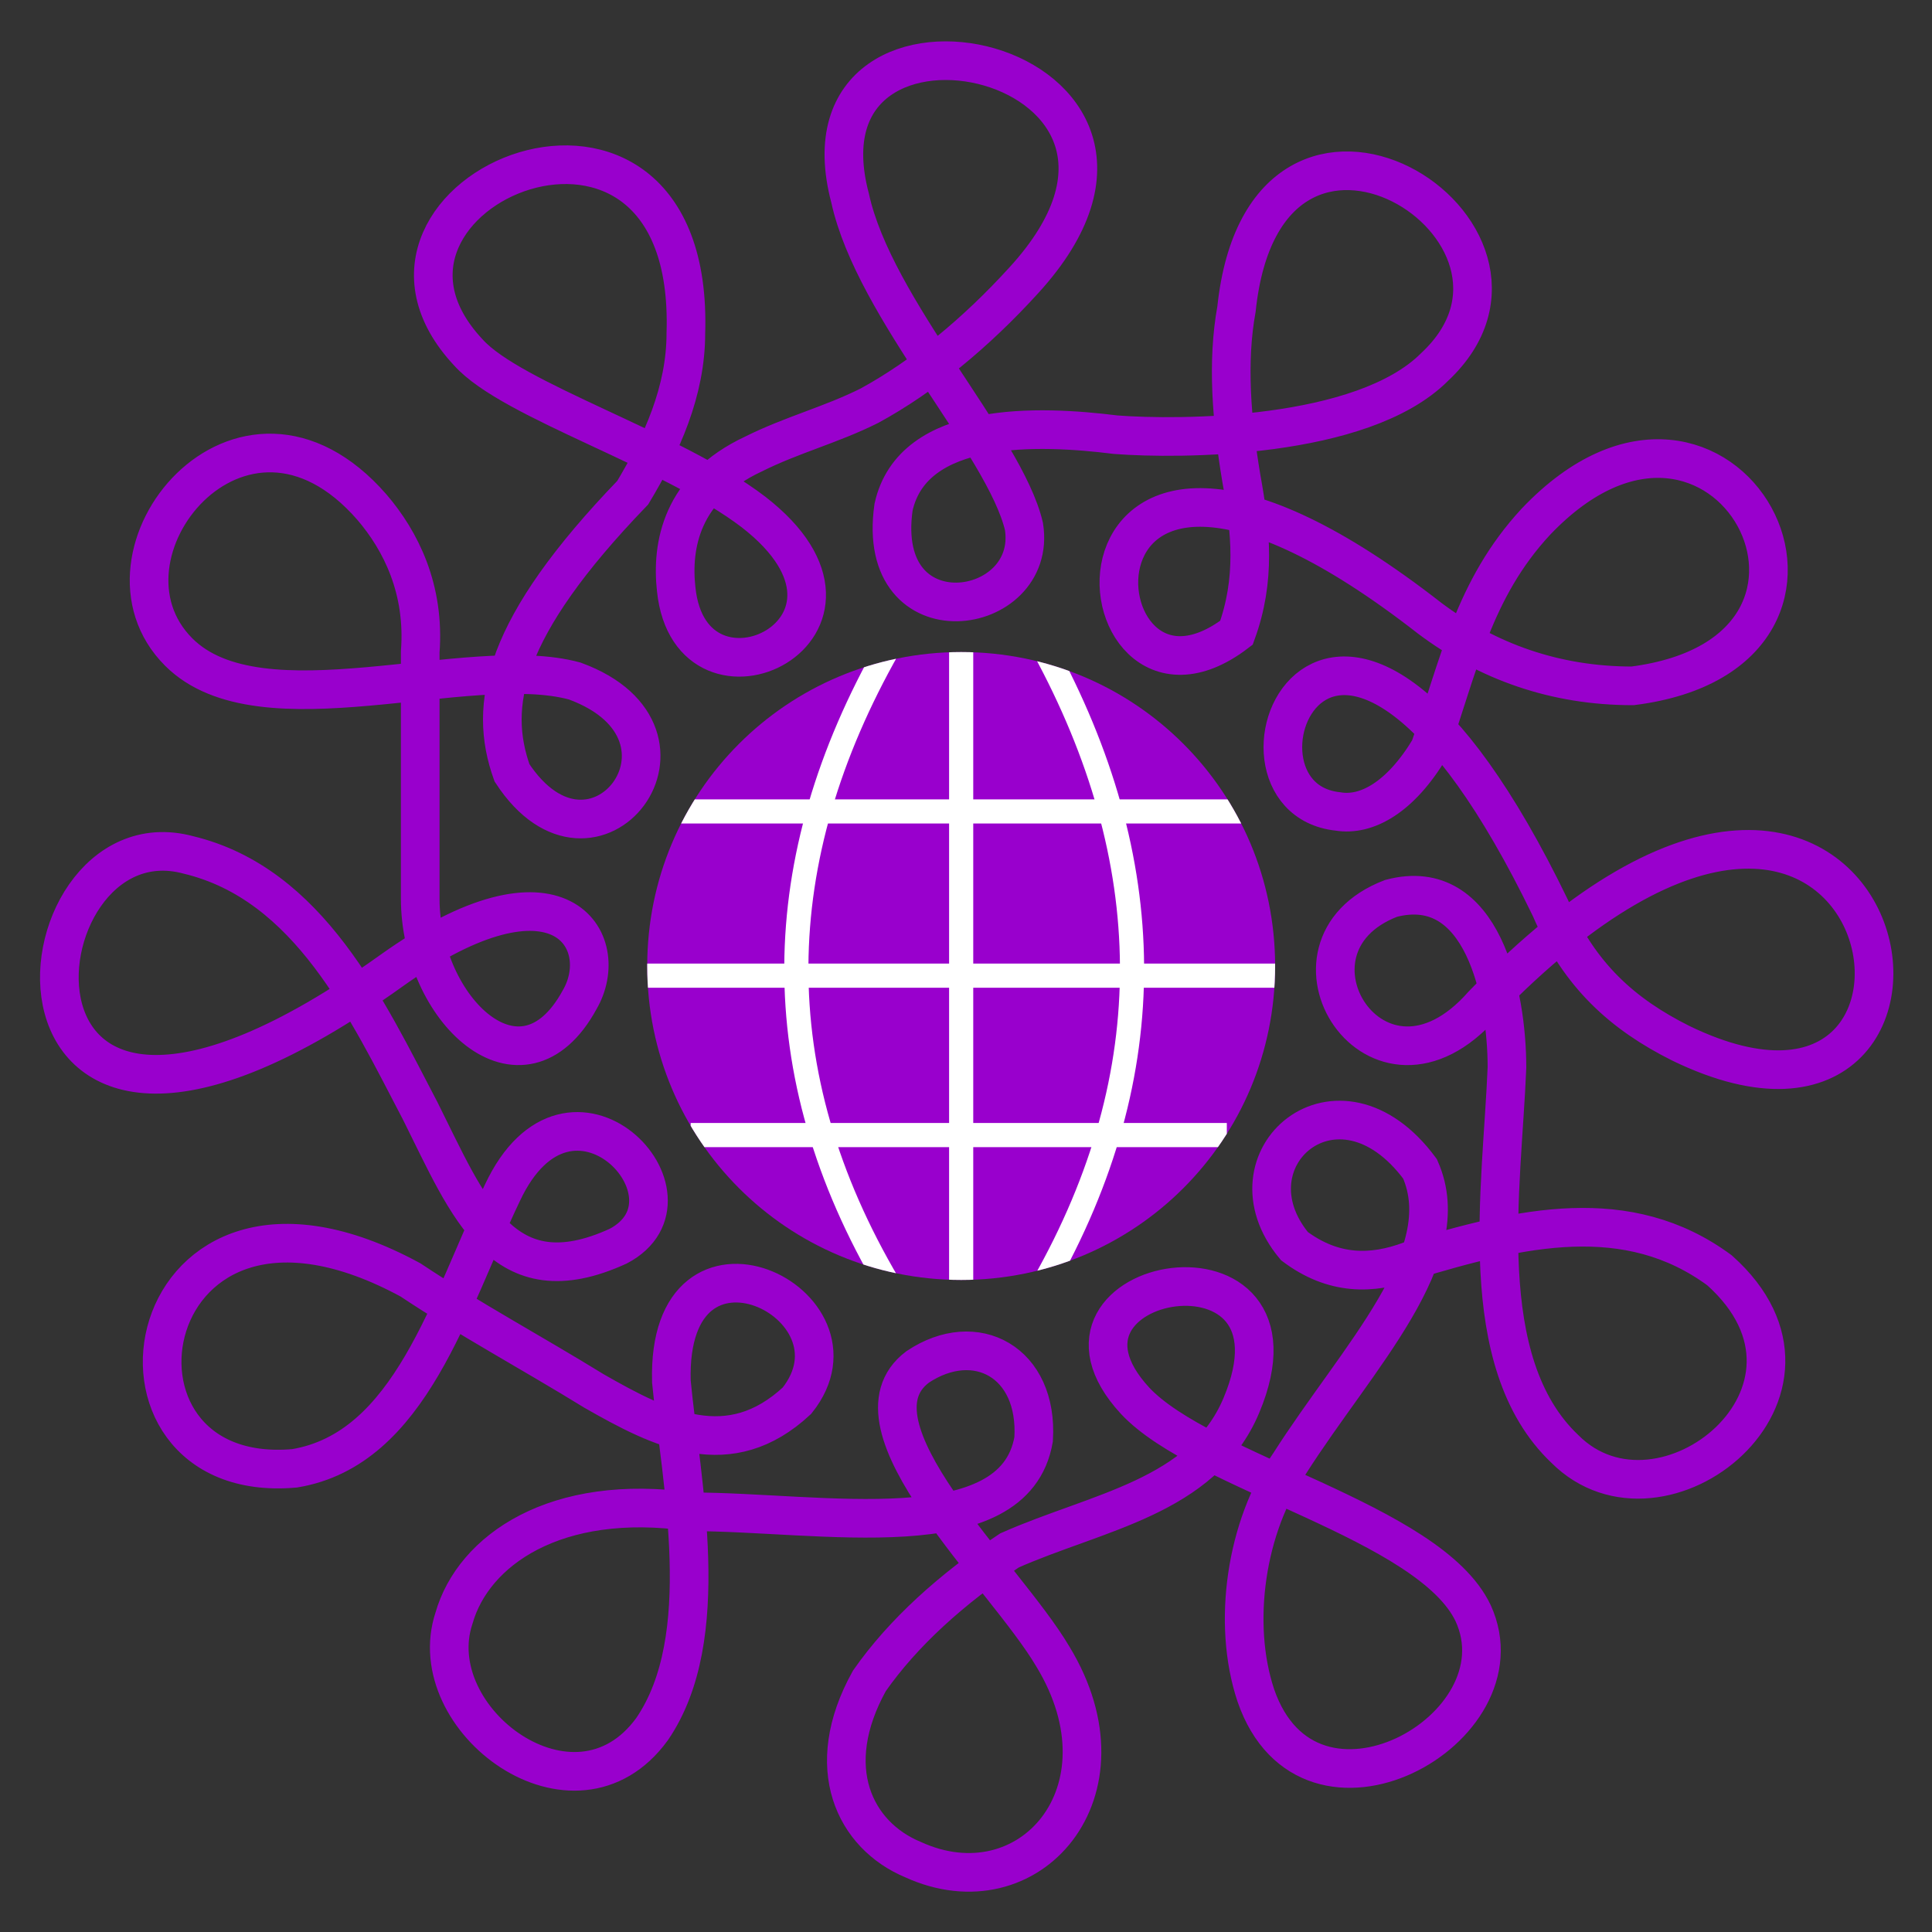 <svg xmlns="http://www.w3.org/2000/svg" xmlns:xlink="http://www.w3.org/1999/xlink" xml:space="preserve" width="400px" height="400px" style="shape-rendering:geometricPrecision; text-rendering:geometricPrecision; image-rendering:optimizeQuality; fill-rule:evenodd; clip-rule:evenodd" viewBox="0 0 400 400">
 <rect x="0" y="0" width="400" height="400" fill="#333333" stroke="none"/>
 <defs>
  <style type="text/css">
   <![CDATA[
    .str0 {stroke:#9900CD;stroke-width:8}
    .str1 {stroke:white;stroke-width:5}
    .fil0 {fill:none}
    .fil1 {fill:#9900CD}
   ]]>
  </style>
    <clipPath id="id0">
     <path d="M199 135c36,0 65,29 65,65 0,36 -29,65 -65,65 -36,0 -65,-29 -65,-65 0,-36 29,-65 65,-65z"></path>
    </clipPath>
 </defs>
 <g id="Layer_x0020_1">
  <g id="_2968482895440">
   <path class="fil0 str0" d="M156 94c8,-4 16,-6 24,-10 11,-6 22,-15 32,-26 42,-46 -49,-66 -36,-17 5,23 32,51 36,68 3,19 -31,24 -27,-4 4,-18 30,-17 46,-15 13,1 51,1 66,-14 30,-28 -35,-69 -41,-12 -2,11 -1,23 1,35 2,11 3,21 -1,32 -34,26 -42,-67 40,-3 12,9 26,14 42,14 55,-7 19,-75 -20,-34 -13,14 -16,30 -22,47 -6,10 -13,14 -19,13 -28,-3 -1,-73 44,20 6,14 15,22 27,28 68,33 46,-98 -41,-8 -22,25 -45,-12 -19,-22 19,-5 24,20 24,35 -1,25 -7,61 12,79 20,20 60,-12 32,-37 -19,-14 -41,-9 -64,-2 -8,3 -16,3 -24,-3 -15,-18 9,-39 26,-16 8,18 -13,39 -27,61 -9,13 -12,33 -7,48 11,32 56,7 45,-17 -9,-19 -56,-29 -70,-44 -24,-26 38,-37 22,1 -8,19 -30,22 -48,30 -12,8 -22,17 -29,27 -10,18 -3,32 9,37 24,11 46,-14 29,-42 -10,-17 -44,-48 -28,-60 12,-8 25,-1 24,15 -4,23 -44,15 -71,15 -28,-4 -45,8 -49,22 -7,21 25,45 41,23 13,-19 6,-51 4,-72 -1,-37 42,-16 26,4 -14,13 -28,6 -42,-2 -13,-8 -26,-15 -38,-23 -57,-31 -69,43 -24,39 24,-4 32,-34 43,-57 14,-30 43,1 24,11 -24,11 -31,-8 -41,-28 -11,-21 -23,-47 -48,-53 -37,-10 -46,87 42,24 35,-25 46,-6 39,6 -12,22 -33,2 -33,-21 0,-15 0,-33 0,-51 1,-13 -4,-23 -10,-30 -27,-31 -60,10 -40,30 17,17 60,0 82,6 30,11 4,45 -13,19 -5,-14 -2,-30 25,-58 6,-10 11,-21 11,-33 2,-62 -76,-29 -45,4 9,10 42,20 59,33 31,24 -13,45 -16,16 -1,-9 1,-21 16,-28z"></path>
   <path class="fil1" d="M199 135c36,0 65,29 65,65 0,36 -29,65 -65,65 -36,0 -65,-29 -65,-65 0,-36 29,-65 65,-65z"></path>
   <g style="clip-path:url(#id0)">
    <g>
     <g>
      <line id="1" class="fil0 str1" x1="141" y1="168" x2="260" y2="168"></line>
      <line class="fil0 str1" x1="133" y1="202" x2="268" y2="202"></line>
      <line class="fil0 str1" x1="143" y1="235" x2="254" y2="235"></line>
      <line class="fil0 str1" x1="199" y1="134" x2="199" y2="266"></line>
      <path class="fil0 str1" d="M184 134c-25,44 -26,88 0,132"></path>
      <path class="fil0 str1" d="M216 134c24,44 25,88 0,132"></path>
     </g>
    </g>
   </g>
   <path class="fil0" d="M199 135c36,0 65,29 65,65 0,36 -29,65 -65,65 -36,0 -65,-29 -65,-65 0,-36 29,-65 65,-65z"></path>
  </g>
 </g>
</svg>